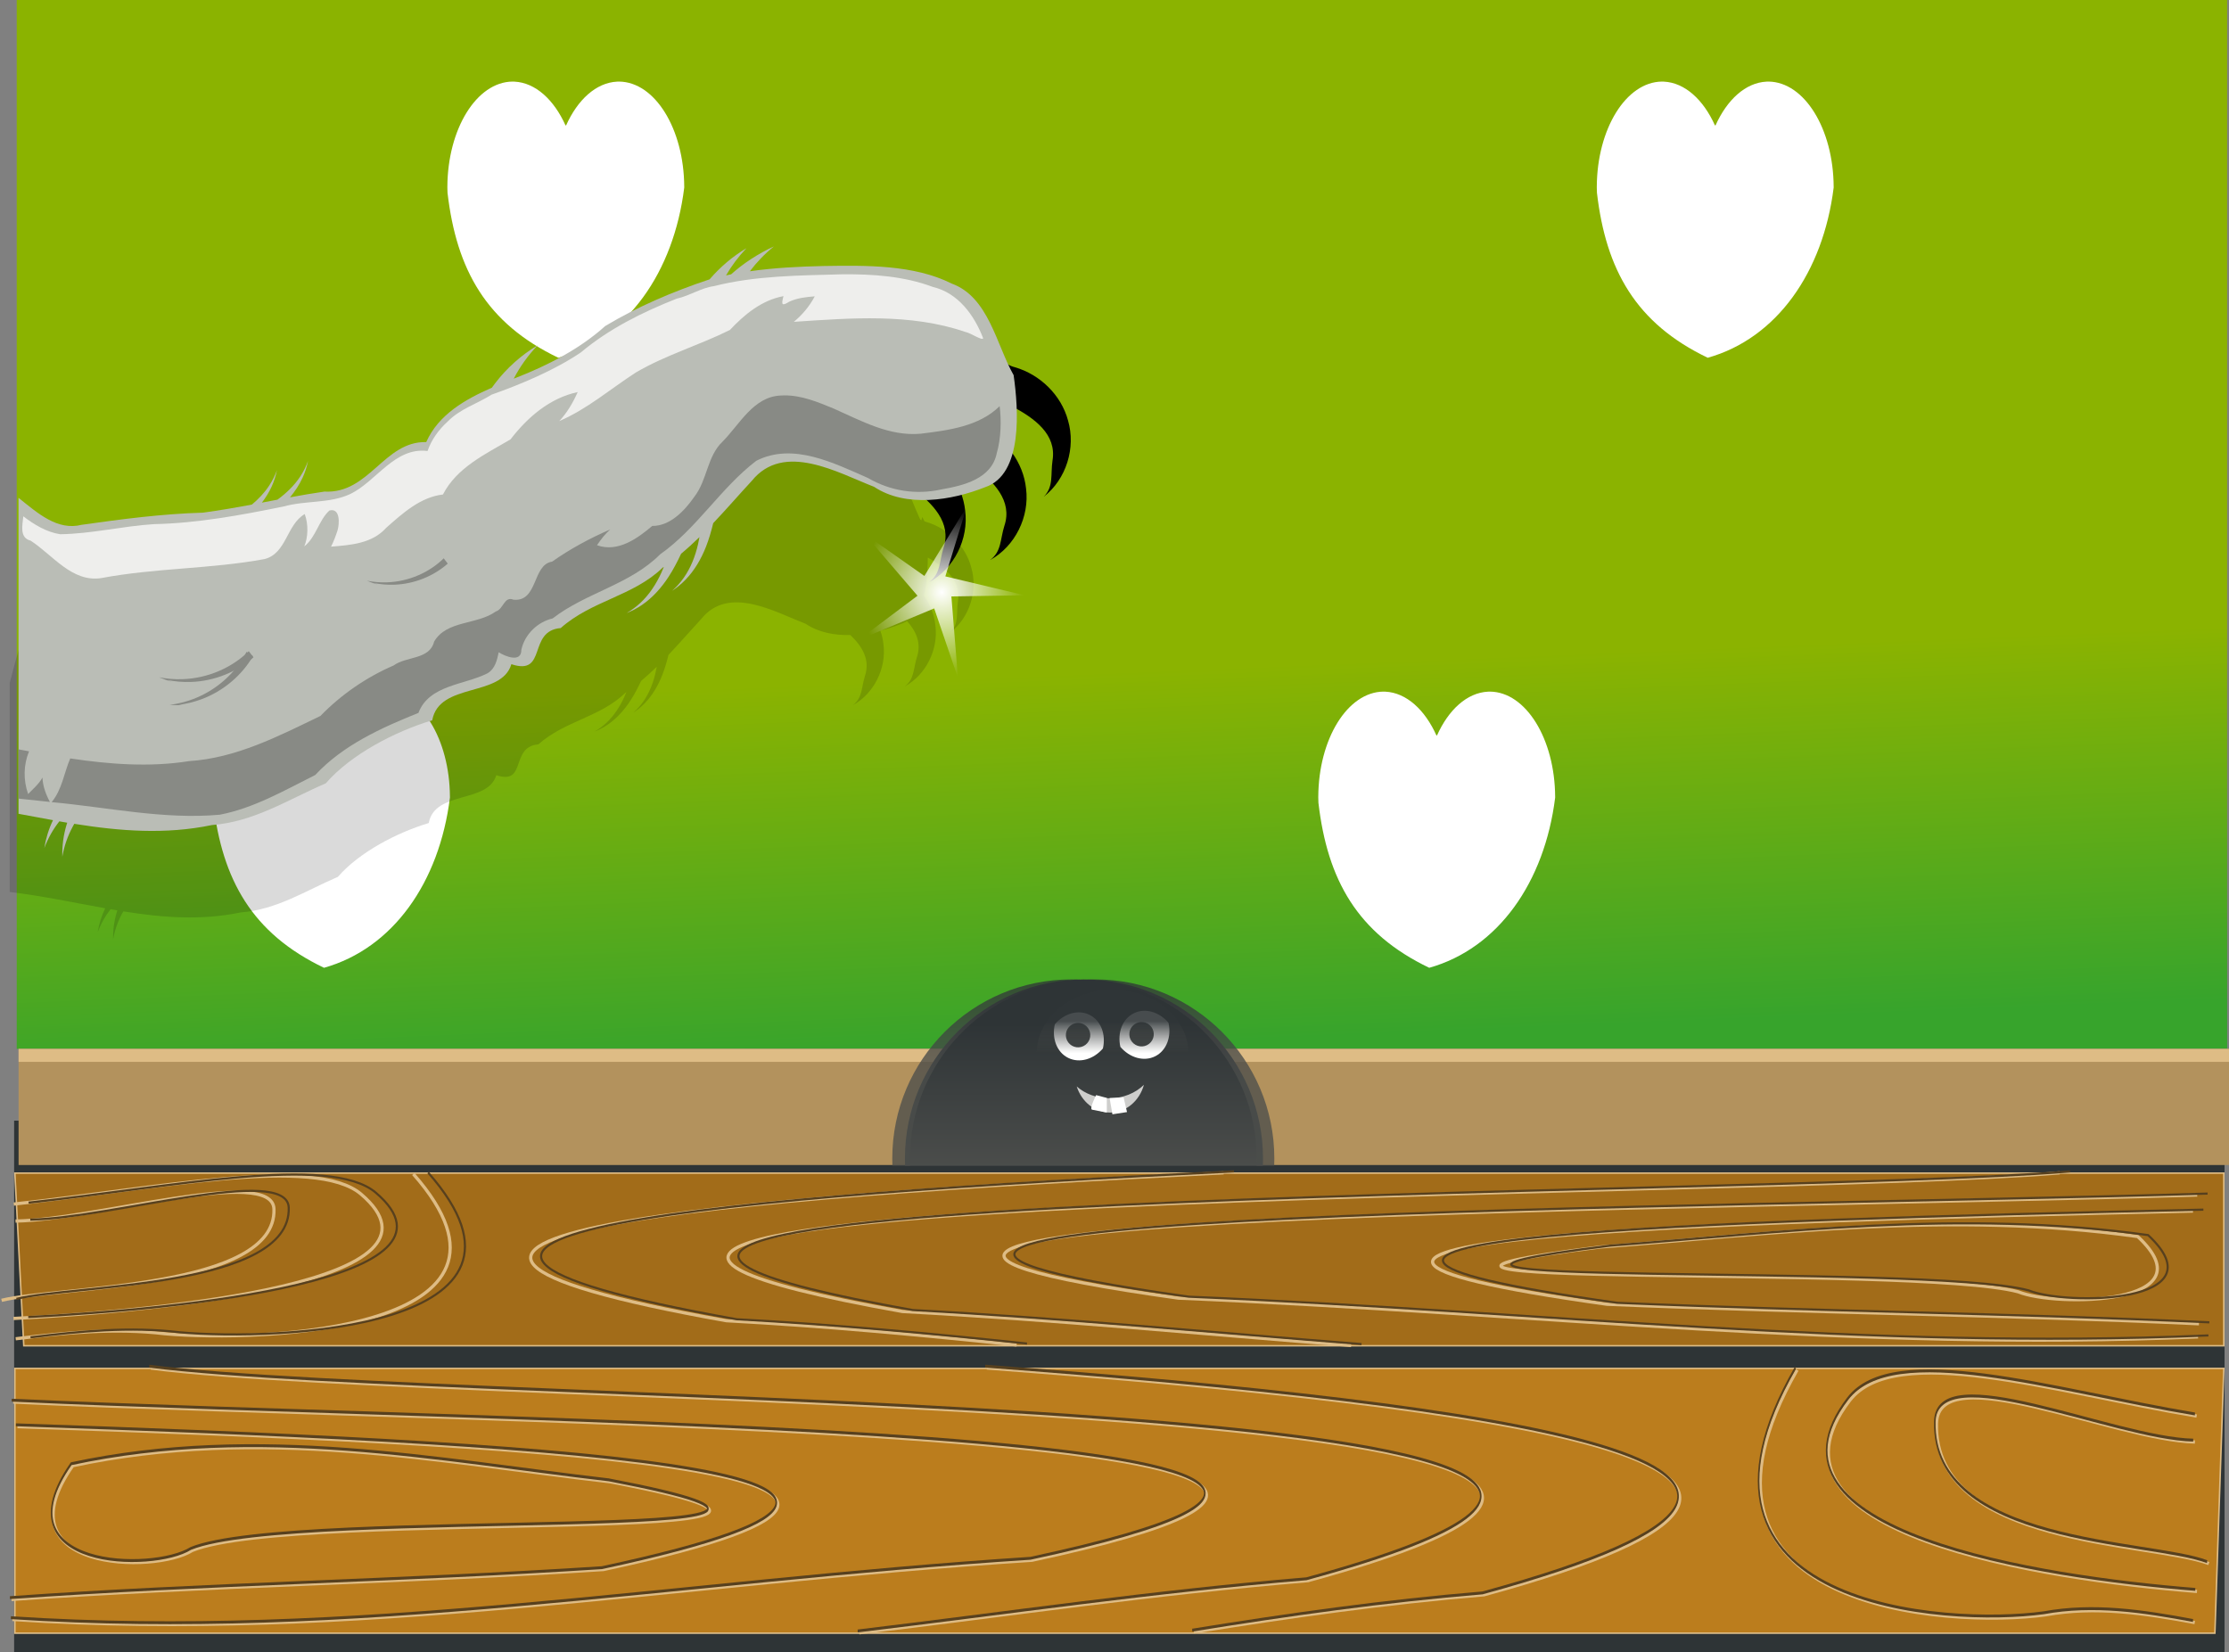 <?xml version="1.0" encoding="UTF-8" standalone="no"?>
<!-- Created with Inkscape (http://www.inkscape.org/) -->
<svg xmlns:inkscape="http://www.inkscape.org/namespaces/inkscape" xmlns:rdf="http://www.w3.org/1999/02/22-rdf-syntax-ns#" xmlns="http://www.w3.org/2000/svg" xmlns:sodipodi="http://sodipodi.sourceforge.net/DTD/sodipodi-0.dtd" xmlns:cc="http://creativecommons.org/ns#" xmlns:xlink="http://www.w3.org/1999/xlink" xmlns:dc="http://purl.org/dc/elements/1.1/" xmlns:svg="http://www.w3.org/2000/svg" xmlns:ns1="http://sozi.baierouge.fr" id="svg2" sodipodi:docname="ratonera.svg" viewBox="0 0 1008.4 747.47" version="1.1" inkscape:version="0.47pre4 r22446">
<rect x="0" y="0" width="1008.4" height="747.47" fill="#808080" stroke="none"/>
<defs id="defs4">
<linearGradient id="linearGradient2914" inkscape:collect="always">
<stop id="stop2916" style="stop-color:#2e3436" offset="0"/>
<stop id="stop2918" style="stop-color:#4b4d4b" offset="1"/>
</linearGradient>
<linearGradient id="linearGradient3901" y2="763.44" gradientUnits="userSpaceOnUse" x2="472" gradientTransform="matrix(.957 0 0 1.049 .051 -21.113)" y1="602.36" x1="466" inkscape:collect="always">
<stop id="stop3897" style="stop-color:#8bb300" offset="0"/>
<stop id="stop3899" style="stop-color:#37a42c" offset="1"/>
</linearGradient>
<linearGradient id="linearGradient3703" y2="536" xlink:href="#linearGradient2914" gradientUnits="userSpaceOnUse" x2="-510" gradientTransform="matrix(1.11 0 0 1.11 1044.2 195.46)" y1="498" x1="-510" inkscape:collect="always"/>
<linearGradient id="linearGradient3707" y2="536" xlink:href="#linearGradient2914" gradientUnits="userSpaceOnUse" x2="-510" gradientTransform="matrix(-1.11 0 0 1.11 -76.767 195.46)" y1="498" x1="-510" inkscape:collect="always"/>
<linearGradient id="linearGradient3728" y2="574" gradientUnits="userSpaceOnUse" x2="-510" gradientTransform="matrix(1.11 0 0 1.11 1049.9 195.46)" y1="515.72" x1="-510" inkscape:collect="always">
<stop id="stop4221" style="stop-color:#2e3436" offset="0"/>
<stop id="stop4223" style="stop-color:#4b4d4b" offset="1"/>
</linearGradient>
<radialGradient id="radialGradient4104" gradientUnits="userSpaceOnUse" cy="937.5" cx="561.4" gradientTransform="matrix(1 0 0 1.034 0 -31.741)" r="84.954" inkscape:collect="always">
<stop id="stop4100" style="stop-color:#ffffff" offset="0"/>
<stop id="stop4102" style="stop-color:#ffffff;stop-opacity:0" offset="1"/>
</radialGradient>
<linearGradient id="linearGradient4270" y2="481.65" gradientUnits="userSpaceOnUse" x2="496.04" y1="467.16" x1="496.04" inkscape:collect="always">
<stop id="stop4266" style="stop-color:#2f3537" offset="0"/>
<stop id="stop4268" style="stop-color:#4a4c4a;stop-opacity:0" offset="1"/>
</linearGradient>
</defs>
<sodipodi:namedview id="base" bordercolor="#666666" inkscape:pageshadow="2" inkscape:guide-bbox="true" pagecolor="#000000" inkscape:window-height="953" inkscape:window-maximized="1" inkscape:zoom="0.5" inkscape:window-x="0" showgrid="false" borderopacity="1.0" inkscape:current-layer="layer1" inkscape:cx="329.68008" inkscape:cy="286.63777" showguides="true" inkscape:window-y="0" inkscape:window-width="1272" inkscape:pageopacity="1" inkscape:document-units="px"/>
<g id="layer1" inkscape:label="Capa 1" inkscape:groupmode="layer" transform="translate(6.387 -304.89)">
<rect id="rect3596" style="fill:url(#linearGradient3901)" height="474.55" width="1e3" y="304.89" x="1.183"/>
<rect id="rect3695" style="fill:#2e3436" height="240.46" width="1e3" y="811.91" x="0"/>
<rect id="rect2816" style="fill:#b3925d" height="52.528" width="1e3" y="779.46" x="2.02"/>
<g id="g2904" transform="translate(52,10)">
<path id="path3615" sodipodi:nodetypes="ccsscccssssccscsc" style="fill:#ffffff" d="m67.446 607.8c-16.199 0.178-29.317 21.379-29.446 47.582 0 0.053-0 0.106 0 0.159-0 0.076 0 0.151 0 0.228 0.009 0.784 0.045 1.565 0.068 2.344 4.06 34.826 17.579 59.062 50.131 74.639 31.181-8.779 52.181-38.661 56.957-76.982 0.001-0.076-0-0.151 0-0.228-0-0.054 0-0.106 0-0.159-0.129-26.203-13.247-47.404-29.446-47.582-0.068-0.001-0.136 0-0.205 0-0.241 0-0.488 0.013-0.728 0.023-9.511 0.471-17.879 8.197-23.097 19.866-0.032-0.072-0.081-0.133-0.114-0.205-0.031 0.069-0.06 0.136-0.091 0.205-5.218-11.669-13.609-19.394-23.12-19.866-0.307-0.015-0.601-0.023-0.91-0.023z"/>
<path id="path3617" sodipodi:nodetypes="ccsscccssssccscsc" style="fill:#ffffff" d="m173.45 331.8c-16.199 0.178-29.317 21.379-29.446 47.582 0 0.053-0 0.106 0 0.159-0 0.076 0 0.151 0 0.228 0.009 0.784 0.045 1.565 0.068 2.344 4.06 34.826 17.579 59.062 50.131 74.639 31.181-8.779 52.181-38.661 56.957-76.982 0.001-0.076-0-0.151 0-0.228-0-0.054 0-0.106 0-0.159-0.129-26.203-13.247-47.404-29.446-47.582-0.068-0.001-0.136 0-0.205 0-0.241 0-0.488 0.013-0.728 0.023-9.511 0.471-17.879 8.197-23.097 19.866-0.032-0.072-0.081-0.133-0.114-0.205-0.031 0.069-0.06 0.136-0.091 0.205-5.218-11.669-13.609-19.394-23.12-19.866-0.307-0.015-0.601-0.023-0.91-0.023z"/>
<path id="path3627" sodipodi:nodetypes="ccsscccssssccscsc" style="fill:#ffffff" d="m567.45 607.8c-16.199 0.178-29.317 21.379-29.446 47.582 0 0.053-0 0.106 0 0.159-0 0.076 0 0.151 0 0.228 0.009 0.784 0.045 1.565 0.068 2.344 4.06 34.826 17.579 59.062 50.131 74.639 31.181-8.779 52.181-38.661 56.957-76.982 0.001-0.076-0-0.151 0-0.228-0-0.054 0-0.106 0-0.159-0.129-26.203-13.247-47.404-29.446-47.582-0.068-0.001-0.136 0-0.205 0-0.241 0-0.488 0.013-0.728 0.023-9.511 0.471-17.879 8.197-23.097 19.866-0.032-0.072-0.081-0.133-0.114-0.205-0.031 0.069-0.06 0.136-0.091 0.205-5.218-11.669-13.609-19.394-23.12-19.866-0.307-0.015-0.601-0.023-0.91-0.023z"/>
<path id="path3629" sodipodi:nodetypes="ccsscccssssccscsc" style="fill:#ffffff" d="m693.45 331.8c-16.199 0.178-29.317 21.379-29.446 47.582 0 0.053-0 0.106 0 0.159-0 0.076 0 0.151 0 0.228 0.009 0.784 0.045 1.565 0.068 2.344 4.06 34.826 17.579 59.062 50.131 74.639 31.181-8.779 52.181-38.661 56.957-76.982 0.001-0.076-0-0.151 0-0.228-0-0.054 0-0.106 0-0.159-0.129-26.203-13.247-47.404-29.446-47.582-0.068-0.001-0.136 0-0.205 0-0.241 0-0.488 0.013-0.728 0.023-9.511 0.471-17.879 8.197-23.097 19.866-0.032-0.072-0.081-0.133-0.114-0.205-0.031 0.069-0.06 0.136-0.091 0.205-5.218-11.669-13.609-19.394-23.12-19.866-0.307-0.015-0.601-0.023-0.91-0.023z"/>
</g>
<rect id="rect3635" style="fill:#debc85" height="5.859" width="1e3" y="779.46" x="2.02"/>
<path id="path3865" sodipodi:nodetypes="ccccc" style="stroke:#debc85;stroke-width:.681;fill:#bb7d1d" d="m0.341 924.01h999.32l-4.033 119.78h-995.29v-119.78z"/>
<path id="path4021" sodipodi:nodetypes="ccccsc" style="stroke:#debc85;stroke-width:1.454;fill:none" d="m986.52 1039c-22.388-4.217-45.018-7.632-67.538-3.497-43.947 6.033-175-1.926-112.36-110.8m180.91 100.22c-69.772-5.547-203.56-25.805-157.23-86.302 20.587-26.884 92.503-3.851 157.08 6.94"/>
<path id="path4040" sodipodi:nodetypes="css" style="stroke:#debc85;stroke-width:1.454;fill:none" d="m992.89 1012.3c-25.915-9.842-124.46-7.498-123.21-63.336 0.674-30.02 80.707 7.485 116.92 8.349"/>
<path id="path4044" sodipodi:nodetypes="ccs" style="stroke:#debc85;stroke-width:1.454;fill:none" d="m440.05 923.82c229.06 17.19 437.58 44.458 224.98 102.6-44.051 3.633-87.794 9.803-131.33 16.848"/>
<path id="path4046" sodipodi:nodetypes="cccs" style="stroke:#debc85;stroke-width:1.454;fill:none" d="m69.629 1043.2m-7.806-119.36c143.89 18.461 832.55 11.728 523.54 96.19-68.892 5.679-136.25 15.613-203.01 23.607"/>
<path id="path4048" sodipodi:nodetypes="ccs" style="stroke:#debc85;stroke-width:1.454;fill:none" d="m-0.396 939.23c216.6 10.12 737.04 12.21 460.92 71.57-163.05 10.5-306.2 37-461.3 26.8"/>
<path id="path4050" sodipodi:nodetypes="ccs" style="stroke:#debc85;stroke-width:1.454;fill:none" d="m1.509 950.36c226.59 7.63 474.17 19.73 265.12 64.64-91.925 5.956-179.12 7.258-267.82 13.554"/>
<path id="path4052" sodipodi:nodetypes="cccc" style="stroke:#debc85;stroke-width:1.454;fill:none" d="m269.77 975.32c-76.75-8.873-158.4-25.495-243.26-7.294-33.394 47.701 37.08 49.095 54.091 38.333 47.201-19.312 345.28-1.128 189.17-31.039z"/>
<g id="g4116" style="stroke:#57401e" transform="matrix(.939 0 0 1.706 59.036 -742.32)">
<path id="path4102" sodipodi:nodetypes="ccccsc" style="stroke:#57401e;stroke-width:.766px;fill:none" d="m986.9 1043.6c-23.84-2.472-47.938-4.474-71.918-2.05-46.797 3.537-186.35-1.129-119.65-64.95m192.65 58.751c-74.297-3.252-216.76-15.127-167.43-50.592 21.922-15.76 98.503-2.258 167.27 4.069"/>
<path id="path4104" sodipodi:nodetypes="css" style="stroke:#57401e;stroke-width:.766px;fill:none" d="m993.69 1028c-27.596-5.77-132.53-4.396-131.2-37.129 0.717-17.598 85.942 4.388 124.5 4.894"/>
<path id="path4106" sodipodi:nodetypes="ccs" style="stroke:#57401e;stroke-width:.766px;fill:none" d="m404.99 976.14c243.92 10.077 465.97 26.062 239.58 60.144-46.908 2.13-93.489 5.747-139.85 9.877"/>
<path id="path4108" sodipodi:nodetypes="cccs" style="stroke:#57401e;stroke-width:.766px;fill:none" d="m10.539 1046.1m-8.312-69.95c153.22 10.822 886.55 6.875 557.5 56.388-73.36 3.329-145.08 9.153-216.18 13.839"/>
<path id="path4110" sodipodi:nodetypes="ccs" style="stroke:#57401e;stroke-width:.766px;fill:none" d="m-64.028 985.17c230.64 5.935 784.84 7.16 490.82 41.933-173.63 6.193-326.06 21.71-491.22 15.751"/>
<path id="path4112" sodipodi:nodetypes="ccs" style="stroke:#57401e;stroke-width:.766px;fill:none" d="m-62 991.7c241.29 4.47 504.93 11.566 282.31 37.894-97.888 3.491-190.74 4.255-285.2 7.946"/>
<path id="path4114" sodipodi:nodetypes="cccc" style="stroke:#57401e;stroke-width:.766px;fill:none" d="m223.67 1006.3c-81.728-5.201-168.68-14.945-259.04-4.276-35.56 27.963 39.485 28.781 57.6 22.472 50.262-11.321 367.67-0.661 201.44-18.196z"/>
</g>
<path id="path4636" sodipodi:nodetypes="ccccc" style="stroke:#debc85;stroke-width:.681;fill:#a26c19" d="m999.66 835.64h-999.32l4.033 78.115h995.29v-78.115z"/>
<path id="path4638" sodipodi:nodetypes="ccccsc" style="stroke:#debc85;stroke-width:1.454;fill:none" d="m0.713 910.6c22.387-2.75 45.018-4.98 67.537-2.28 43.95 3.93 175-1.26 112.36-72.26m-180.91 65.36c69.772-3.62 203.55-16.83 157.23-56.28-20.59-17.53-92.508-2.51-157.09 4.52"/>
<path id="path4640" sodipodi:nodetypes="css" style="stroke:#debc85;stroke-width:1.454;fill:none" d="m-5.66 893.2c25.915-6.41 124.46-4.89 123.21-41.3-0.674-19.578-80.707 4.881-116.92 5.445"/>
<path id="path4642" sodipodi:nodetypes="ccs" style="stroke:#debc85;stroke-width:1.454;fill:none" d="m547.18 835.52c-229.06 11.211-437.58 28.994-224.98 66.909 44.051 2.369 87.794 6.393 131.33 10.988"/>
<path id="path4644" sodipodi:nodetypes="cccs" style="stroke:#debc85;stroke-width:1.454;fill:none" d="m917.6 913.35m7.806-77.822c-143.89 12.039-832.55 7.648-523.54 62.731 68.892 3.704 136.25 10.182 203.01 15.395"/>
<path id="path4646" sodipodi:nodetypes="ccs" style="stroke:#debc85;stroke-width:1.454;fill:none" d="m987.63 845.56c-216.6 6.602-737.03 7.965-460.92 46.65 163.05 6.89 306.2 24.153 461.3 17.523"/>
<path id="path4648" sodipodi:nodetypes="ccs" style="stroke:#debc85;stroke-width:1.454;fill:none" d="m985.72 852.82c-226.59 4.973-474.17 12.867-265.12 42.157 91.925 3.884 179.12 4.733 267.82 8.839"/>
<path id="path4650" sodipodi:nodetypes="cccc" style="stroke:#debc85;stroke-width:1.454;fill:none" d="m717.46 869.1c76.75-5.786 158.4-16.627 243.26-4.757 33.394 31.109-37.08 32.018-54.091 24.999-47.201-12.595-345.28-0.736-189.17-20.243z"/>
<path id="path4654" sodipodi:nodetypes="ccccsc" style="stroke:#57401e;stroke-width:.969px;fill:none" d="m7.408 909.95c22.388-2.75 45.018-4.977 67.538-2.28 43.947 3.934 175-1.256 112.36-72.256m-180.92 65.36c69.772-3.62 203.56-16.83 157.23-56.28-20.59-17.54-92.502-2.52-157.08 4.52"/>
<path id="path4656" sodipodi:nodetypes="css" style="stroke:#57401e;stroke-width:.969px;fill:none" d="m1.035 892.55c25.915-6.42 124.45-4.89 123.2-41.3-0.674-19.578-80.707 4.882-116.92 5.445"/>
<path id="path4658" sodipodi:nodetypes="ccs" style="stroke:#57401e;stroke-width:.969px;fill:none" d="m551.88 834.86c-229.06 11.211-437.58 28.994-224.98 66.909 44.051 2.369 87.794 6.393 131.33 10.988"/>
<path id="path4660" sodipodi:nodetypes="cccs" style="stroke:#57401e;stroke-width:.969px;fill:none" d="m922.3 912.7m7.806-77.822c-143.89 12.039-832.55 7.648-523.54 62.731 68.892 3.704 136.25 10.182 203.01 15.395"/>
<path id="path4662" sodipodi:nodetypes="ccs" style="stroke:#57401e;stroke-width:.969px;fill:none" d="m992.32 844.91c-216.6 6.602-737.03 7.965-460.92 46.65 163.05 6.889 306.2 24.153 461.3 17.523"/>
<path id="path4664" sodipodi:nodetypes="ccs" style="stroke:#57401e;stroke-width:.969px;fill:none" d="m990.42 852.17c-226.59 4.973-474.17 12.867-265.12 42.157 91.925 3.884 179.12 4.734 267.82 8.839"/>
<path id="path4666" sodipodi:nodetypes="cccc" style="stroke:#57401e;stroke-width:.969px;fill:none" d="m722.15 868.45c76.75-5.786 158.4-16.627 243.26-4.757 33.394 31.109-37.08 32.018-54.091 24.999-47.201-12.595-345.28-0.736-189.17-20.243z"/>
<path id="path2909" style="fill:url(#linearGradient3728)" d="m484 748.03c-44.735 0-81 36.265-81 81 0 1.118 0.024 2.221 0.069 3.329h161.86c0.045-1.107 0.069-2.211 0.069-3.329 0-44.735-36.265-81-81-81z"/>
<path id="path3694" style="opacity:.764;fill:url(#linearGradient3703)" d="m478.28 748.02c-44.735 0-81 36.265-81 81 0 1.118 0.018 2.236 0.062 3.344h8c-0.045-1.107-0.062-2.225-0.062-3.344 0-43.337 34.046-78.706 76.844-80.875-1.278-0.06-2.551-0.125-3.844-0.125z"/>
<path id="path3705" style="opacity:.764;fill:url(#linearGradient3707)" d="m489.12 748.02c44.735 0 81 36.265 81 81 0 1.118-0.018 2.236-0.062 3.344h-8c0.045-1.107 0.062-2.225 0.062-3.344 0-43.337-34.046-78.706-76.844-80.875 1.278-0.06 2.551-0.125 3.844-0.125z"/>
<path id="path3979" style="opacity:.146;fill-rule:evenodd;fill:#000000" d="m319.47 191.97c-6.082 2.811-11.696 6.458-16.531 10.781-0.656 0.127-1.311 0.272-1.969 0.406 2.172-3.735 4.795-7.276 7.875-10.5-5.249 3.127-10.063 7.204-14.219 12.031-14.046 4.668-28.078 10.66-40.312 18.031-9.714 8.754-22.058 15.166-34.688 20.062-0.195 0.079-0.398 0.171-0.594 0.25 2.386-4.619 5.487-8.97 9.219-12.875-6.215 3.702-11.862 8.702-16.469 14.75-0.406 0.534-0.829 1.076-1.219 1.625-10.286 4.493-20.556 10.322-25.312 20.969-16.328-0.384-21.962 20.068-39.344 19.125-4.474 0.65-8.862 1.412-13.25 2.219 1.953-2.349 3.616-4.885 4.875-7.625 0.947-2.066 1.65-4.247 2.094-6.438-0.765 2.1-1.766 4.1-2.969 5.938-2.343 3.584-5.429 6.54-8.844 9.031-1.996 0.379-3.999 0.743-6 1.125 1.448-1.924 2.723-3.959 3.719-6.125 0.947-2.066 1.65-4.216 2.094-6.406-0.765 2.1-1.766 4.069-2.969 5.906-1.839 2.813-4.162 5.253-6.719 7.375-6.169 1.159-12.413 2.243-18.875 3.125-15.839 0.465-31.319 2.487-46.844 4.688-16.795 4.217-27.786-20.966-44.25-19.5-3.476 7.81-6.88 19.41-9.96 31.56v94.594c14.84 1.792 29.118 4.856 43.188 7.375-1.664 3.46-2.783 7.094-3.375 10.781 1.408-3.78 3.387-7.276 5.812-10.344 1.021 0.178 2.044 0.361 3.062 0.531-0.071 0.219-0.152 0.436-0.219 0.656-1.245 4.1-1.799 8.316-1.688 12.469 0.704-4.094 2.067-7.986 3.969-11.531 0.21-0.391 0.433-0.775 0.656-1.156 17.678 2.823 35.143 4.196 53.094 0.469 16.387-1.249 29.344-9.818 43.969-16.094 9.752-11.262 26.943-20.099 41.094-24.344 2.739-14.845 26.693-8.685 30.562-21.656 13.999 4.626 6.119-12.878 19.031-13.938 11.916-10.613 28.007-12.322 39.281-23.25 0.181-0.122 0.351-0.251 0.531-0.375-0.304 0.758-0.629 1.507-0.969 2.25-1.973 4.306-4.571 8.384-8.094 11.656-1.608 1.496-3.403 2.829-5.344 3.938 2.084-0.806 4.092-1.874 5.969-3.156 4.106-2.81 7.536-6.641 10.281-10.875 1.841-2.833 3.396-5.836 4.812-8.875 2.447-2.041 4.807-4.211 7.094-6.438-0.164 0.938-0.348 1.854-0.562 2.781-1.07 4.613-2.797 9.152-5.594 13.062-1.276 1.788-2.758 3.432-4.438 4.906 1.88-1.208 3.637-2.649 5.219-4.281 3.46-3.576 6.033-8.02 7.875-12.719 1.169-2.975 2.059-6.041 2.812-9.125 5.112-5.392 9.951-10.998 14.875-16.312 12.362-15.288 33.208-3.149 47.219 2.281 5.869 3.902 12.963 5.249 20.188 5.062 5.442 5.18 9.034 11.232 6.594 18.531-1.662 5.274-1.084 9.975-5.531 13.25 9.656-5.281 15.286-16.723 13.906-27.594-0.219-2.11-0.719-4.171-1.406-6.156 3.194-0.821 6.279-1.834 9.125-2.969 1.069-0.357 2.037-0.846 2.938-1.406 4.189 4.685 6.573 10.078 4.469 16.375-1.662 5.274-1.084 9.975-5.531 13.25 9.656-5.281 15.286-16.723 13.906-27.594-0.509-4.902-2.401-9.541-5.219-13.531 1.013-3.642 1.462-7.711 1.594-11.781 0.011-0.155 0.021-0.313 0.031-0.469 0.002-0.084-0.002-0.166 0-0.25 0.099-1.571 0.157-3.146 0.156-4.719 8.173 4.607 15.145 10.652 13.625 19.875-0.805 5.471 0.528 9.999-3.344 13.938 8.697-6.745 12.43-18.923 9.344-29.438-2.639-9.81-10.775-17.701-20.469-20.531-0.202-0.048-0.395-0.095-0.594-0.156-0.373-0.661-0.745-1.334-1.094-2.031-0.107 0.51-0.218 1.003-0.344 1.5-0.199-0.095-0.37-0.237-0.562-0.344-5.396-11.555-9.098-26.666-21.875-31.281-14.548-7.339-33.225-7.032-49.344-6.781-9.735 0.213-19.111 0.707-28.5 2.031 2.553-3.414 5.655-6.649 9.281-9.594z" transform="translate(0 302.36)"/>
<g id="g4033" transform="translate(406,-776)">
<path id="path3805" sodipodi:nodetypes="cccccccccc" style="fill-rule:evenodd;fill:#000000" d="m-1.759 1270.1c-3.667-1.348-7.334-2.696-11-4.045-2.943 8.748-8.614 23.894-0.627 28.613 4.348 2.518 9.517 3.467 13.417 6.796 9.614 7.192 18.208 15.993 14.425 27.311-1.948 6.182-1.261 11.671-6.473 15.509 11.317-6.19 17.895-19.588 16.277-32.33-1.231-11.843-9.169-22.466-19.861-27.543-4.342-1.81-7.718-6.316-7.059-11.156 0.123-1.091 0.414-2.169 0.901-3.156z"/>
<path id="path3819" sodipodi:nodetypes="cccccccccc" style="fill-rule:evenodd;fill:#000000" d="m25.784 1260.1c-3.667-1.348-7.334-2.696-11-4.045-2.943 8.748-8.614 23.894-0.627 28.613 4.348 2.518 9.517 3.467 13.417 6.796 9.614 7.192 18.208 15.992 14.425 27.311-1.948 6.182-1.261 11.671-6.473 15.509 11.317-6.19 17.895-19.588 16.277-32.33-1.231-11.843-9.169-22.466-19.861-27.543-4.342-1.81-7.718-6.316-7.059-11.156 0.123-1.091 0.414-2.169 0.901-3.156z"/>
<path id="path3821" sodipodi:nodetypes="cccccccccc" style="fill-rule:evenodd;fill:#000000" d="m38.458 1233.9c-3.834-0.75-7.668-1.5-11.502-2.25-1.519 9.104-4.717 24.958 3.917 28.351 4.692 1.797 9.946 1.915 14.325 4.583 10.632 5.577 20.513 12.904 18.572 24.679-0.943 6.412 0.605 11.723-3.932 16.339 10.193-7.906 14.563-22.177 10.946-34.501-3.093-11.498-12.614-20.729-23.976-24.046-4.574-1.099-8.621-5.013-8.738-9.896-0.052-1.097 0.065-2.207 0.389-3.259z"/>
<path id="path3760" style="fill:#babdb6" d="m341.75 121.97c-7.129 3.295-13.708 7.558-19.375 12.625-0.769 0.148-1.542 0.342-2.312 0.5 2.546-4.378 5.64-8.534 9.25-12.312-6.152 3.664-11.817 8.436-16.688 14.094-16.462 5.471-32.88 12.486-47.219 21.125-11.386 10.26-25.854 17.792-40.656 23.531-0.228 0.093-0.489 0.188-0.719 0.281 2.797-5.413 6.439-10.516 10.812-15.094-7.284 4.339-13.913 10.193-19.312 17.281-0.476 0.625-0.95 1.263-1.406 1.906-12.056 5.266-24.112 12.116-29.688 24.594-19.137-0.45-25.721 23.512-46.094 22.406-5.244 0.761-10.388 1.649-15.531 2.594 2.289-2.752 4.244-5.727 5.719-8.938 1.11-2.422 1.918-4.964 2.438-7.531-0.897 2.461-2.059 4.815-3.469 6.969-2.746 4.201-6.373 7.643-10.375 10.562-2.339 0.444-4.686 0.896-7.031 1.344 1.698-2.255 3.208-4.648 4.375-7.188 1.11-2.422 1.918-4.933 2.438-7.5-0.897 2.461-2.059 4.753-3.469 6.906-2.155 3.297-4.878 6.169-7.875 8.656-7.23 1.359-14.551 2.622-22.125 3.656-18.564 0.544-36.711 2.921-54.906 5.5-10.843 2.72-19.623-5.02-28.54-12.22v142.97c5.228 0.985 10.425 1.95 15.594 2.875-1.95 4.055-3.244 8.335-3.938 12.656 1.65-4.43 3.97-8.529 6.812-12.125 1.196 0.209 2.369 0.425 3.562 0.625-0.083 0.257-0.171 0.492-0.25 0.75-1.459 4.805-2.1 9.758-1.969 14.625 0.825-4.798 2.428-9.345 4.656-13.5 0.246-0.459 0.488-0.928 0.75-1.375 20.719 3.308 41.211 4.931 62.25 0.562 19.206-1.464 34.39-11.52 51.531-18.875 11.43-13.199 31.571-23.556 48.156-28.531 3.21-17.399 31.277-10.172 35.812-25.375 16.408 5.422 7.179-15.102 22.312-16.344 13.966-12.439 32.817-14.442 46.031-27.25 0.212-0.143 0.414-0.292 0.625-0.438-0.357 0.888-0.727 1.786-1.125 2.656-2.312 5.046-5.371 9.822-9.5 13.656-1.885 1.753-3.976 3.295-6.25 4.594 2.443-0.945 4.8-2.184 7-3.688 4.812-3.294 8.813-7.787 12.031-12.75 2.158-3.321 3.996-6.844 5.656-10.406 2.868-2.392 5.633-4.921 8.312-7.531-0.192 1.1-0.405 2.163-0.656 3.25-1.254 5.407-3.285 10.729-6.562 15.312-1.496 2.095-3.22 4.022-5.188 5.75 2.204-1.415 4.24-3.118 6.094-5.031 4.055-4.191 7.091-9.399 9.25-14.906 1.371-3.487 2.398-7.073 3.281-10.688 5.991-6.319 11.666-12.896 17.438-19.125 14.489-17.918 38.923-3.677 55.344 2.688 14.389 9.567 35.08 6.205 50.25 0.156 17.236-5.76 15.056-35.435 12.875-50.688-7.85-13.771-11.262-35.369-28.062-41.438-17.051-8.601-38.952-8.232-57.844-7.938-11.41 0.25-22.402 0.823-33.406 2.375 2.993-4.001 6.625-7.798 10.875-11.25z" transform="translate(-404 1070.4)"/>
<path id="path3948" style="fill:#888a85" d="m346.41 189.38c-0.525 0.004-1.033 0.029-1.562 0.062-12.385 0.452-18.656 13.142-26.438 20.938-6.922 6.627-6.819 17.273-12.625 24.781-4.381 6.334-11.005 13.366-19.094 13.281-6.582 5.556-15.518 12.158-25 8.719 1.773-2.588 3.647-5.122 6.062-7.156-9.235 3.975-18.304 8.887-26.375 14.594-8.999 1.35-6.273 18.278-17.469 17.219-4.259-1.726-4.435 4.269-8.031 5.344-8.453 6.118-22.261 3.899-27.875 13.625-2.032 8.235-12.582 6.564-18.312 10.781-12.405 5.348-23.839 13.277-33.125 22.844-18.932 9.146-38.128 19.093-59.438 20.438-17.801 2.837-36.08 1.436-53.75-1.219-2.81 6.587-3.664 14.045-8.406 19.781 25.273 2.294 50.642 7.967 76.062 5.688 15.411-2.951 29.383-11.056 43.188-17.969 12.567-13.521 29.952-21.384 46.688-28.094 4.854-12.806 21.082-12.615 31.375-18 3.309-2.017 4.215-5.906 4.938-9.438 2.981 1.897 10.312 4.917 10.25-1.156 1.562-7.013 7.354-12.558 14.156-14.156 14.964-11.599 35.007-15.308 48.594-28.969 16.654-11.698 27.463-30.117 43.531-42.344 16.578-8.462 35.134 1.055 50.531 7.781 10.147 5.904 21.809 7.728 33.25 5.156 10.041-1.737 22.681-4.815 25-16.344 1.975-6.75 2.116-15.035 1.312-21.312-9.268 9.174-23.305 10.948-35.75 12.469-14.209 1.25-26.732-5.807-39.25-11.344-7.17-2.954-14.559-6.059-22.438-6zm-346.41 160.15v22.28c4.729 0.474 9.464 0.972 14.188 1.5-1.84-3.421-3.202-7.13-3.375-11.031-1.584 2.93-4.179 5.07-6.469 7.47-2.228-6.28-2.125-13.21 0.406-19.34-1.585-0.29-3.166-0.58-4.75-0.88z" transform="translate(-404 1070.4)"/>
<path id="path4003" style="fill:#eeeeec" d="m-31.625 1205c-19.334 0.537-39.043 0.601-57.75 5.344-5.801 0.764-10.984 4.371-16.845 5.656-15.549 6.135-30.601 13.604-43.405 24.344-12.233 8.267-27.396 14.498-40.344 19.094-6.566 4.155-14.384 6.456-19.969 12.25-4.004 3.629-7.245 8.129-9.031 13.25-14.95-1.83-22.989 13.663-34.969 19.469-9.347 4.365-20.229 2.845-30.138 5.636-19.411 3.944-38.868 7.562-58.706 7.989-14.197 0.894-28.232 4.389-42.406 4.562-6.212-0.958-11.733-4.367-16.656-8.094-0.346 3.932-1.872 9.697 3.312 11 9.942 6.437 18.661 18.931 31.91 16.95 24.439-4.628 49.711-4.105 74.028-8.637 9.903-2.653 9.803-15.497 18.062-20.344 1.732 4.659 1.541 10.452-0.188 14.625 5.355-4.222 6.506-11.785 11.344-16.219 5.013-1.372 4.604 6.118 3.656 9.125-0.818 2.472-1.719 4.912-2.906 7.219 8.884-0.725 18.582-1.373 24.969-8.531 7.409-6.563 15.466-13.902 25.656-15.063 6.303-12.273 19.338-18.325 30.565-24.935 7.659-9.95 17.735-18.717 30.404-21.408-2.132 4.782-4.757 9.313-8.344 13.125 12.659-5.435 23.216-14.59 34.625-21.969 13.437-7.905 28.877-12.412 42.562-19.25 6.617-7.034 14.443-13.508 24.25-15.313-1.09 4.093-0.677 4.563 2.688 2.469 3.614-1.638 7.549-2.085 11.469-2.375-2.366 4.462-5.575 8.318-9.469 11.531 25.771-1.704 52.765-3.942 77.591 4.574 2.53 0.481 7.619 4.111 8.065 2.864-4.049-10.489-11.35-20.527-22.75-23.219-13.063-4.928-27.342-5.861-41.281-5.719z"/>
<path id="path4024" style="fill-rule:evenodd;fill:#888a85" d="m-300.84 1375.8c-4.795 9.419-13.616 17.461-24.438 21.469-3.29 1.219-6.747 2.067-10.312 2.531 2.025 0.177 4.067 0.208 6.125 0.125-0.713-0.03-1.417-0.063-2.125-0.125 3.565-0.464 7.022-1.312 10.312-2.531 10.059-3.725 18.371-10.938 23.344-19.5l-2.906-1.969z"/>
<path id="path4029" style="fill-rule:evenodd;fill:#888a85" d="m-299.85 1375.5c-7.519 7.428-18.425 12.28-29.958 12.674-3.507 0.12-7.055-0.164-10.585-0.848 1.866 0.806 3.794 1.479 5.774 2.049-0.668-0.253-1.325-0.506-1.977-0.788 3.53 0.683 7.078 0.968 10.585 0.848 10.72-0.366 20.882-4.591 28.3-11.15l-2.138-2.784z"/>
<path id="path4031" style="fill-rule:evenodd;fill:#888a85" d="m-211.65 1333.5c-6.442 6.364-15.786 10.521-25.666 10.858-3.005 0.103-6.044-0.141-9.068-0.726 1.599 0.69 3.25 1.267 4.946 1.755-0.572-0.217-1.135-0.434-1.694-0.675 3.024 0.585 6.064 0.829 9.068 0.726 9.184-0.313 17.89-3.933 24.245-9.553l-1.831-2.385z"/>
</g>
<path id="path4096" style="fill:url(#radialGradient4104)" sodipodi:type="star" sodipodi:sides="5" sodipodi:r1="92.47702" sodipodi:r2="18.25598" sodipodi:arg1="1.3089969" sodipodi:arg2="1.5916343" transform="matrix(.442 0 0 .442 171.54 158.39)" inkscape:randomized="0" sodipodi:cy="936" sodipodi:cx="554" inkscape:rounded="0" inkscape:flatsided="false" d="m577.93 1025.3-24.315-71.074-77.177 32.115 60.082-45.088-54.392-63.476 61.448 43.208 43.561-71.345-22.105 71.792 81.314 19.382-75.109 1.162 6.694 83.324z"/>
<g id="g4227" transform="matrix(1.153 0 0 1.153 38.171 411.24)">
<g id="g4229" transform="matrix(.824 0 0 .824 138.46 -319.11)">
<g id="g4253" transform="matrix(1.069 0 0 1.069 -205.3 -431.01)">
<path id="path4239" style="fill:#ffffff" d="m482.27 1127.8c1.411-6.212-0.847-12.393-5.917-14.935-5.069-2.542-11.374-0.655-15.508 4.19-1.407 6.209 0.849 12.394 5.917 14.935 5.067 2.541 11.374 0.651 15.508-4.19z"/>
<path id="path4241" sodipodi:rx="25.5" sodipodi:ry="25.5" style="fill:#3d4141" sodipodi:type="arc" d="m471 845.5c0 14.083-11.417 25.5-25.5 25.5s-25.5-11.417-25.5-25.5 11.417-25.5 25.5-25.5 25.5 11.417 25.5 25.5z" transform="matrix(.17 -.129 .129 .17 286.4 1035.6)" sodipodi:cy="845.5" sodipodi:cx="445.5"/>
<path id="path4243" style="fill:#ffffff" d="m490.05 1127.1c-1.411-6.212 0.847-12.393 5.917-14.935 5.069-2.542 11.374-0.655 15.508 4.19 1.407 6.209-0.849 12.394-5.917 14.935-5.067 2.542-11.374 0.651-15.508-4.19z"/>
<path id="path4245" sodipodi:rx="25.5" sodipodi:ry="25.5" style="fill:#3d4141" sodipodi:type="arc" d="m471 845.5c0 14.083-11.417 25.5-25.5 25.5s-25.5-11.417-25.5-25.5 11.417-25.5 25.5-25.5 25.5 11.417 25.5 25.5z" transform="matrix(.17 -.129 .129 .17 314.68 1035.2)" sodipodi:cy="845.5" sodipodi:cx="445.5"/>
<path id="path4247" style="fill:#cececc" d="m500.54 1144c-3.741 3.681-9.24 6.007-15.378 6.007-5.706 0-10.861-2.026-14.564-5.265 2.177 6.78 7.999 11.633 14.854 11.633 7.103 0 13.111-5.209 15.089-12.375z"/>
<path id="path4249" style="fill:#ffffff" d="m479.25 1148.6s-3.25 6.25-1.75 6.5 6.5 1.25 6.5 1.25v-6.5l-4.75-1.25z"/>
<path id="path4251" style="fill:#ffffff" d="m485.25 1149.9 1.25 7.25 6.5-1-1.5-6.5-6.25 0.25z"/>
</g>
<path id="path4262" sodipodi:rx="34.294678" sodipodi:ry="28.637825" style="opacity:.886;fill:url(#linearGradient4270)" sodipodi:type="arc" d="m530.33 481.65c0 15.816-15.354 28.638-34.295 28.638-18.94 0-34.295-12.822-34.295-28.638s15.354-28.638 34.295-28.638c18.94 0 34.295 12.822 34.295 28.638z" transform="matrix(1.053 0 0 1.053 -207.49 269.67)" sodipodi:cy="481.65298" sodipodi:cx="496.0354"/>
</g>
</g>
</g>
</svg>
